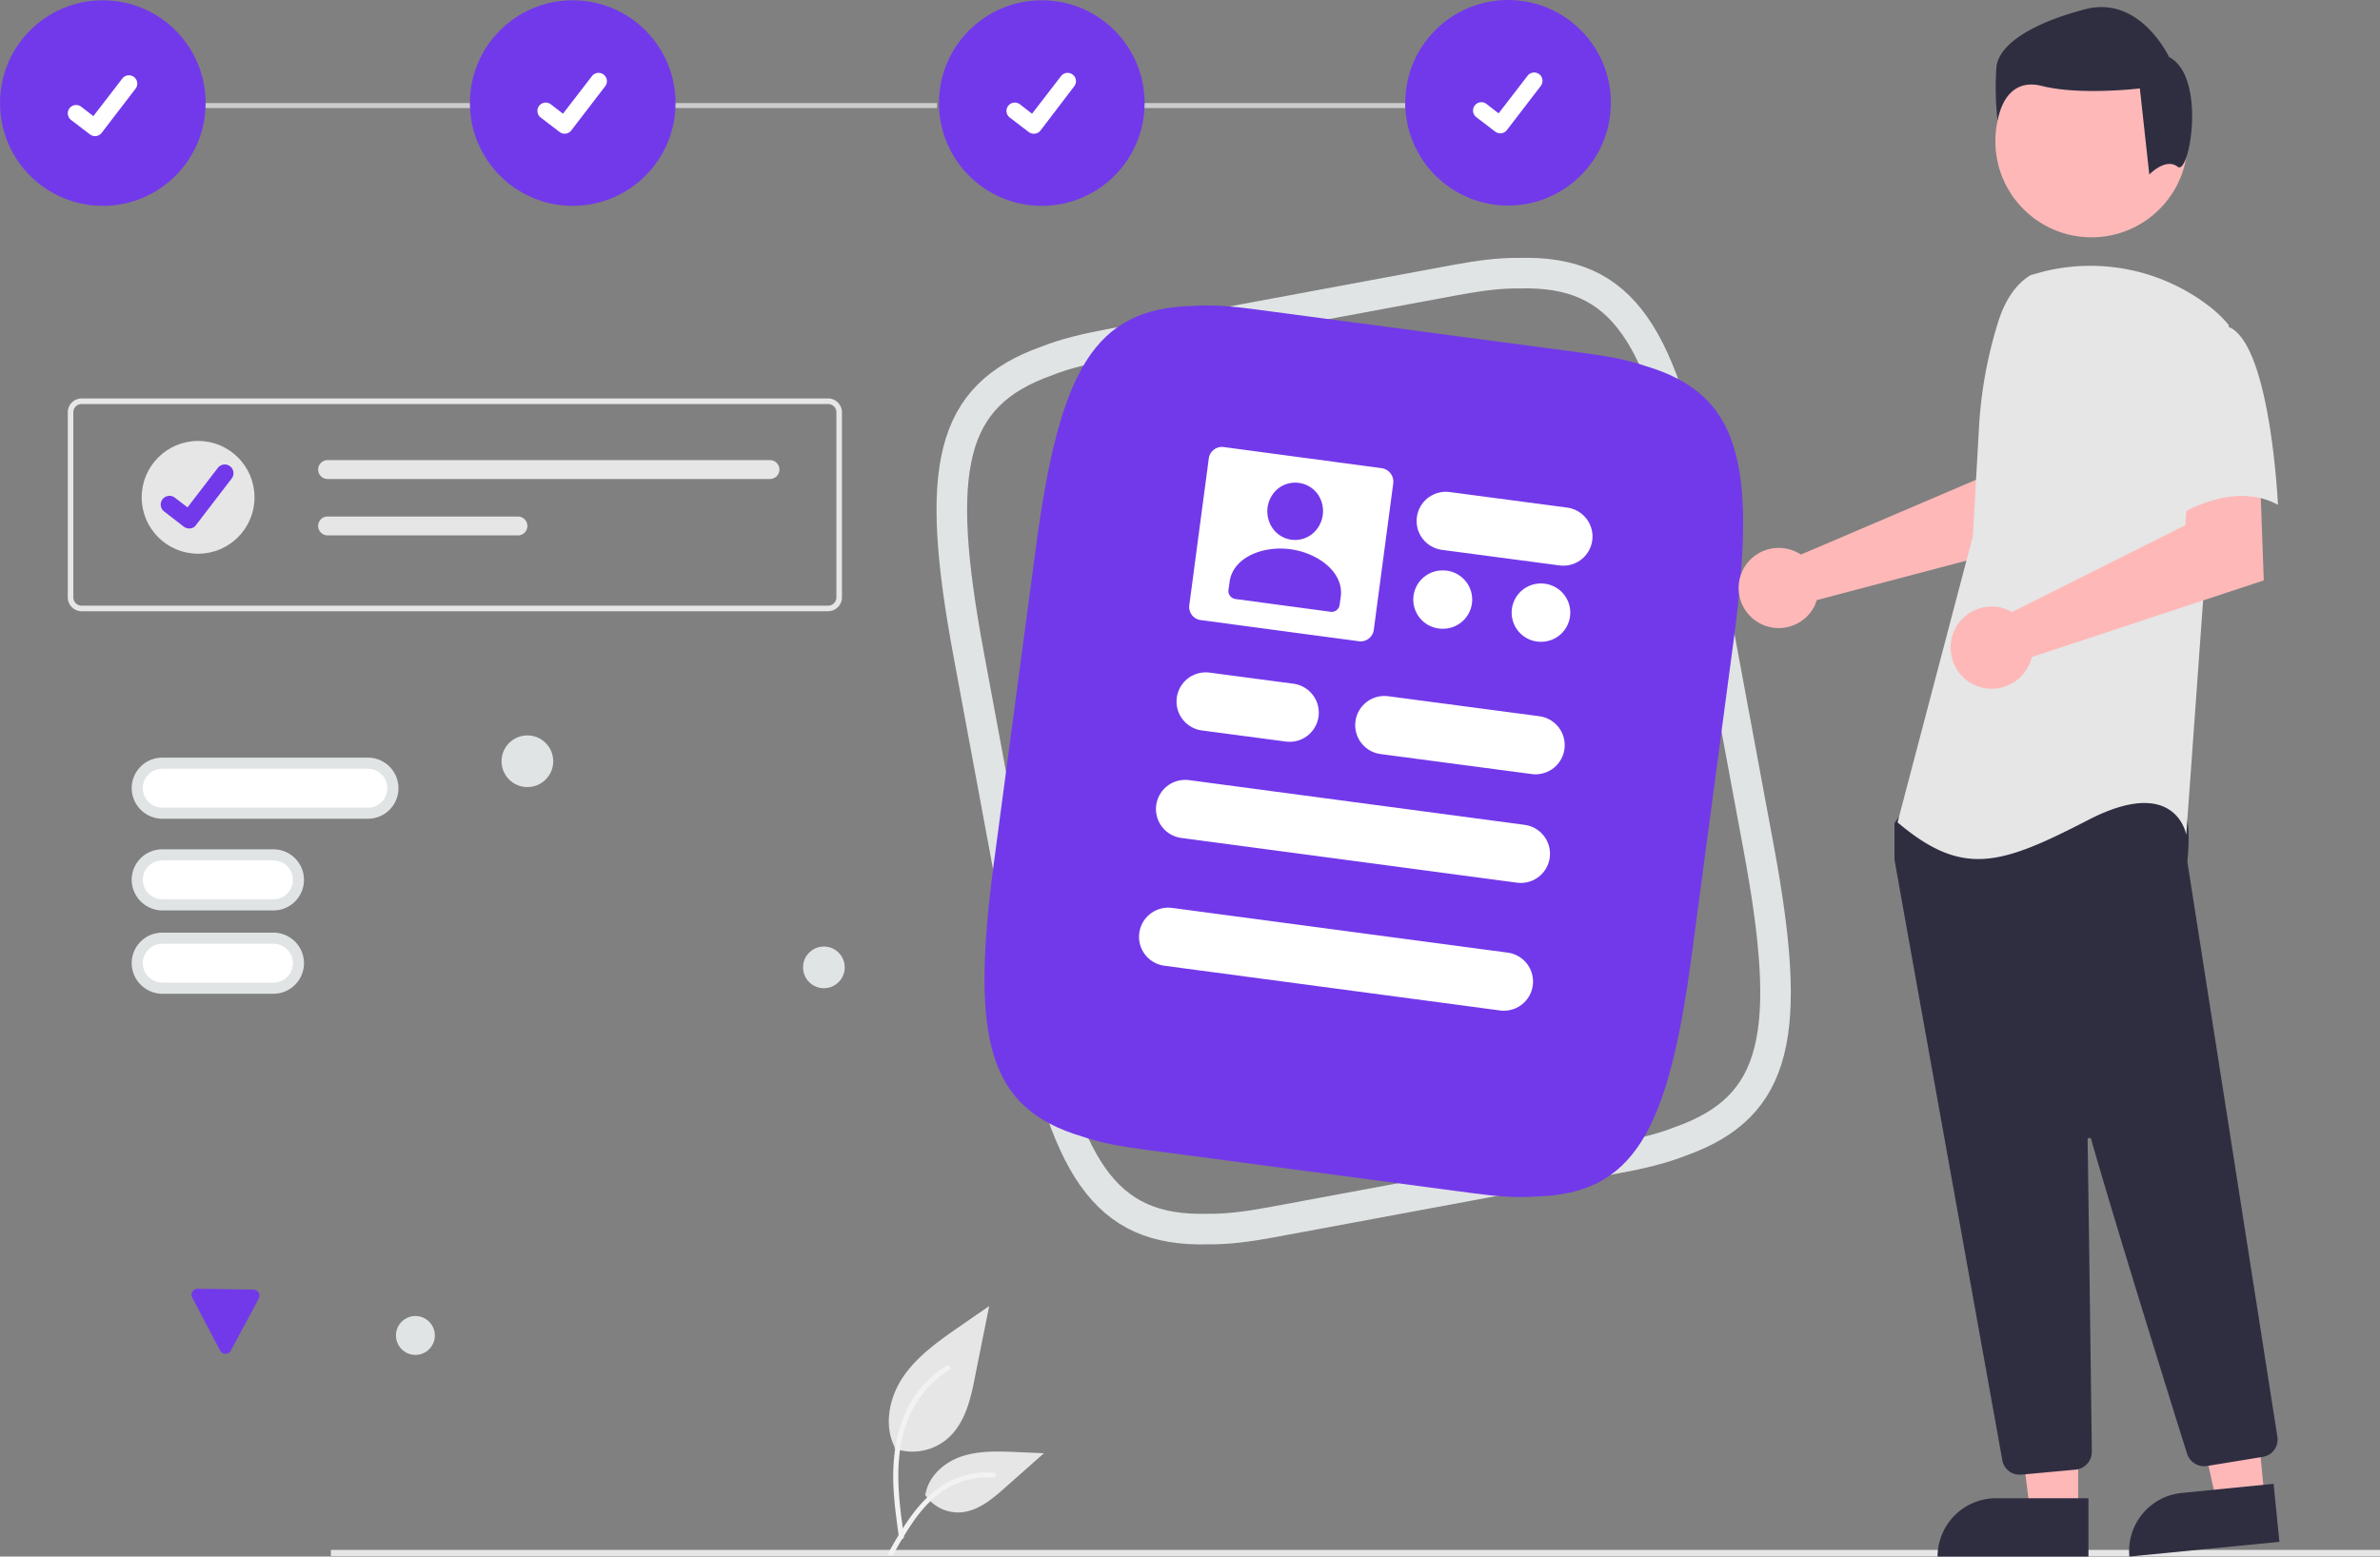 <svg xmlns="http://www.w3.org/2000/svg" width="856.48" height="560.33" viewBox="0 0 856.48 560.33">
  <rect x="0" y="0" width="856.48" height="560.33" fill="#808080" stroke="none"/>
  <g id="card" transform="translate(0.09 0.13)">
    <g id="Group_47" data-name="Group 47">
      <g id="Group_43" data-name="Group 43">
        <rect id="Rectangle_113" data-name="Rectangle 113" width="94.6" height="1.8" transform="translate(411.01 36.97)" fill="#ccc"/>
        <rect id="Rectangle_114" data-name="Rectangle 114" width="300.2" height="1.8" transform="translate(36.91 36.97)" fill="#ccc"/>
        <circle id="Ellipse_115" data-name="Ellipse 115" cx="37" cy="37" r="37" transform="translate(-0.09 -0.03)" fill="#7239ea"/>
        <path id="Path_395-1296" data-name="Path 395-1296" d="M34.11,48.87a3,3,0,0,1-1.8-.6h0l-6.8-5.2a3,3,0,0,1,3.6-4.8l4.4,3.4,10.4-13.5a3,3,0,0,1,4.2-.6h0l-.1.1.1-.1a3,3,0,0,1,.6,4.2l-12.2,15.9a3,3,0,0,1-2.4,1.2Z" fill="#fff"/>
        <circle id="Ellipse_115-2" data-name="Ellipse 115" cx="37" cy="37" r="37" transform="translate(169.01 -0.03)" fill="#7239ea"/>
        <path id="Path_395-1296-2" data-name="Path 395-1296" d="M203.11,48a3,3,0,0,1-1.8-.6h0l-6.8-5.2a3,3,0,1,1,3.6-4.8l4.4,3.4,10.4-13.5a3,3,0,0,1,4.2-.6h0l-.1.1.1-.1a3,3,0,0,1,.6,4.2l-12.2,15.9a3,3,0,0,1-2.4,1.2Z" fill="#fff"/>
        <circle id="Ellipse_115-3" data-name="Ellipse 115" cx="37" cy="37" r="37" transform="translate(337.81 -0.03)" fill="#7239ea"/>
        <path id="Path_395-1296-3" data-name="Path 395-1296" d="M371.91,48a3,3,0,0,1-1.8-.6h0l-6.8-5.2a3,3,0,1,1,3.6-4.8l4.4,3.4,10.4-13.5a3,3,0,0,1,4.2-.6h0l-.1.1.1-.1a3,3,0,0,1,.6,4.2l-12.2,16a2.9,2.9,0,0,1-2.4,1.1Z" fill="#fff"/>
        <circle id="Ellipse_115-4" data-name="Ellipse 115" cx="37" cy="37" r="37" transform="translate(505.61 -0.13)" fill="#7239ea"/>
        <path id="Path_395-1296-4" data-name="Path 395-1296" d="M539.81,47.87a3,3,0,0,1-1.8-.6h0l-6.8-5.2a3,3,0,1,1,3.6-4.8l4.4,3.4,10.4-13.5a3,3,0,0,1,4.2-.6h0l-.1.1.1-.1a3,3,0,0,1,.6,4.2l-12.2,15.9a3,3,0,0,1-2.4,1.2Z" fill="#fff"/>
      </g>
      <rect id="Rectangle_110" data-name="Rectangle 110" width="737.4" height="2.2" transform="translate(118.99 557.8)" fill="#e6e6e6"/>
      <path id="Path_438-1307" data-name="Path 438-1307" d="M321.79,521.3a19.41,19.41,0,0,0,18.8-3.3c6.6-5.5,8.7-14.6,10.3-23.1l5-24.9-10.4,7.2c-7.5,5.2-15.1,10.5-20.3,17.9s-7.4,17.7-3.3,25.7" fill="#e6e6e6"/>
      <path id="Path_439-1308" data-name="Path 439-1308" d="M323.39,553.2c-1.3-9.5-2.7-19.2-1.7-28.8.8-8.6,3.4-16.9,8.7-23.8a40.77,40.77,0,0,1,10.2-9.2.92.92,0,0,1,.9,1.6,37.57,37.57,0,0,0-14.9,18c-3.2,8.2-3.8,17.2-3.2,26,.3,5.3,1.1,10.6,1.8,15.8a1,1,0,0,1-.6,1.1,1.09,1.09,0,0,1-1.2-.7Z" fill="#f2f2f2"/>
      <path id="Path_442-1309" data-name="Path 442-1309" d="M332.79,537.9a14.29,14.29,0,0,0,12.5,6.4c6.3-.3,11.6-4.7,16.3-8.9l14-12.4-9.3-.4c-6.7-.3-13.5-.6-19.9,1.4s-12.2,7-13.4,13.6" fill="#e6e6e6"/>
      <path id="Path_443-1310" data-name="Path 443-1310" d="M319.69,558.7c6.3-11.2,13.6-23.6,26.7-27.5a30.191,30.191,0,0,1,11.2-1.2c1.2.1.9,1.9-.3,1.8a27.69,27.69,0,0,0-17.9,4.7c-5.1,3.4-9,8.2-12.3,13.3q-3,4.65-5.7,9.6C320.79,560.5,319.09,559.7,319.69,558.7Z" fill="#f2f2f2"/>
    </g>
    <path id="Path_1237" data-name="Path 1237" d="M399.2,123.8l124.3-23.1c8.6-1.6,16.2-2.6,23.2-2.5,37.4-1,51.7,21.7,64.1,88.4l22,118.5c12.4,66.8,7.1,93.1-28.1,105.6-6.5,2.6-14,4.4-22.6,6L457.8,439.8c-8.6,1.6-16.2,2.6-23.2,2.5-37.4,1-51.7-21.7-64.1-88.4l-22-118.5c-12.4-66.8-7.1-93.1,28.1-105.6,6.5-2.6,14.1-4.4,22.6-6Z" fill="none" stroke="#e1e4e5" stroke-linecap="round" stroke-linejoin="round" stroke-width="11"/>
    <path id="Path_1238" data-name="Path 1238" d="M451.4,111.2,570.3,127c8.2,1.1,15.4,2.4,21.7,4.6,34,10.1,40.3,34.8,31.8,98.7L608.7,343.7c-8.5,63.9-21,86.1-56.5,86.9-6.6.5-14-.1-22.2-1.2L411.1,413.6c-8.2-1.1-15.4-2.4-21.7-4.6-34-10.1-40.3-34.8-31.8-98.7l15.1-113.4c8.5-63.9,21-86.1,56.5-86.9C435.9,109.5,443.2,110.1,451.4,111.2Z" fill="#7239ea"/>
    <path id="Path_1239" data-name="Path 1239" d="M520.2,187.4l42.3,5.6m-64.4,67.9,54.4,7.2m-126.1,23,120.8,16.1M420.3,337.1l120.8,16.1m13.3-132.8h.1M519,215.7h.2m-85.4,36.7,30.2,4" fill="none" stroke="#fff" stroke-linecap="round" stroke-linejoin="round" stroke-width="21"/>
    <path id="Path_1240" data-name="Path 1240" d="M497.1,168.4l-56.8-7.6a4.77,4.77,0,0,0-5.4,4.2l-7,52.7a4.77,4.77,0,0,0,4.2,5.4l56.8,7.6a4.77,4.77,0,0,0,5.4-4.2l7-52.7A4.91,4.91,0,0,0,497.1,168.4Z" fill="#fff"/>
    <path id="Path_1241" data-name="Path 1241" d="M482.4,214.7l-.4,2.9a2.89,2.89,0,0,1-3.2,2.5l-34.3-4.6a2.93,2.93,0,0,1-2.5-3.3l.4-2.9c1.2-8.7,11.8-13.1,22-11.7,10,1.4,19.2,8.4,18,17.1M474,177.6a10.64,10.64,0,0,1-1.9,14.5,9.88,9.88,0,0,1-14.1-1.9,10.64,10.64,0,0,1,1.9-14.5,10,10,0,0,1,14.1,1.9Z" fill="#7239ea"/>
    <g id="Group_24" data-name="Group 24">
      <path id="Path_552-1297" data-name="Path 552-1297" d="M646,198.4a12.809,12.809,0,0,1,2,1.1l63.2-27,2.3-16.6,25.2-.2-1.6,38.2-83.4,22c-.2.6-.4,1.1-.6,1.7a14.43,14.43,0,1,1-7.1-19.2Z" fill="#feb8b8"/>
      <path id="Path_553-1298" data-name="Path 553-1298" d="M747.77,544.2h-17.3l-8.2-66.6h25.5Z" fill="#feb8b8"/>
      <path id="Path_554-1299" data-name="Path 554-1299" d="M718.17,539.2h33.3v21h-54.3a21.06,21.06,0,0,1,21-21Z" fill="#2f2e41"/>
      <path id="Path_555-1300" data-name="Path 555-1300" d="M814.87,539.3l-17.2,1.7-14.6-65.5,25.4-2.5Z" fill="#feb8b8"/>
      <path id="Path_556-1301" data-name="Path 556-1301" d="M785,537.3l33.1-3.3,2.1,20.9-54,5.3A21,21,0,0,1,785,537.3Z" fill="#2f2e41"/>
      <circle id="Ellipse_84" data-name="Ellipse 84" cx="34.6" cy="34.6" r="34.6" transform="translate(717.97 16.1)" fill="#feb8b8"/>
      <path id="Path_557-1302" data-name="Path 557-1302" d="M726.67,530.7a6.24,6.24,0,0,1-6.2-5.2c-8.9-49.6-38.1-211.8-38.8-216.3V296.8a1.75,1.75,0,0,1,.4-1.2l3.9-5.4a2.2,2.2,0,0,1,1.6-.9c22-1,94-4.1,97.5.3h0c3.5,4.4,2.3,17.6,2,20.2v.3l32.4,207a6.32,6.32,0,0,1-5.2,7.2l-20.2,3.3a6.46,6.46,0,0,1-7.1-4.4c-6.3-20-27.2-87.2-34.5-113.2a.66.66,0,0,0-.8-.5c-.3.1-.6.4-.5.7.4,24.8,1.2,88,1.5,109.9v2.4a6.41,6.41,0,0,1-5.8,6.4l-19.5,1.8Z" fill="#2f2e41"/>
      <path id="Path_99-1303" data-name="Path 99-1303" d="M730.67,98.9c-6,3.6-9.6,10.2-11.7,16.9a155.73,155.73,0,0,0-6.9,38.2l-2.2,38.9-27.1,103c23.5,19.9,37.1,15.4,68.7-.9s35.2,5.4,35.2,5.4l6.3-87.7,9-95.8a42.471,42.471,0,0,0-6.8-6.6,70.09,70.09,0,0,0-59.8-12.7Z" fill="#e6e6e6"/>
      <path id="Path_558-1304" data-name="Path 558-1304" d="M721.87,219.2a20,20,0,0,1,2.1,1l62.4-31.3,1-16.9,25.8-1.8,1.4,38.6-83.5,27.6a14.8,14.8,0,1,1-11-17.8Z" fill="#feb8b8"/>
      <path id="Path_101-1305" data-name="Path 101-1305" d="M801.57,117.4c15.4,5.4,18.1,64.2,18.1,64.2-18.1-9.9-39.8,6.3-39.8,6.3s-4.5-15.4-9.9-35.2a34.6,34.6,0,0,1,7.2-32.5C777.17,120.1,786.17,112,801.57,117.4Z" fill="#e6e6e6"/>
      <path id="Path_102-1306" data-name="Path 102-1306" d="M783.57,59.9c-4.3-3.4-10.2,2.8-10.2,2.8l-3.4-31s-21.5,2.6-35.3-.9-15.9,12.5-15.9,12.5a104.658,104.658,0,0,1-.4-19.4c.9-7.8,12.1-15.5,31.9-20.7s30.2,17.2,30.2,17.2C794.07,27.4,787.87,63.3,783.57,59.9Z" fill="#2f2e41"/>
    </g>
    <path id="Path_1242" data-name="Path 1242" d="M49.3,283.6a9,9,0,0,1,9-9h74a9,9,0,0,1,0,18h-74A9.09,9.09,0,0,1,49.3,283.6Zm0,33a9,9,0,0,1,9-9h40a9,9,0,0,1,0,18h-40a9.09,9.09,0,0,1-9-9Zm0,30a9,9,0,0,1,9-9h40a9,9,0,1,1,0,18h-40a9.09,9.09,0,0,1-9-9Z" fill="#fff" stroke="#e1e4e5" stroke-linecap="round" stroke-linejoin="round" stroke-width="4"/>
    <path id="Path_1243" data-name="Path 1243" d="M91.1,464.1a2.2,2.2,0,0,1,1.9,3.3L83,486a2.18,2.18,0,0,1-3.9,0l-10-19a2.16,2.16,0,0,1,2-3.2Z" fill="#7239ea"/>
    <circle id="Ellipse_52" data-name="Ellipse 52" cx="7" cy="7" r="7" transform="translate(142.4 473.6)" fill="#e1e4e5"/>
    <circle id="Ellipse_53" data-name="Ellipse 53" cx="9.3" cy="9.3" r="9.3" transform="translate(180.4 264.6)" fill="#e1e4e5"/>
    <circle id="Ellipse_54" data-name="Ellipse 54" cx="7.5" cy="7.5" r="7.5" transform="translate(288.9 340.6)" fill="#e1e4e5"/>
    <g id="Group_46" data-name="Group 46">
      <path id="Path_138-1311" data-name="Path 138-1311" d="M297.9,219.9H29.3a5,5,0,0,1-5-5V148.3a5,5,0,0,1,5-5H297.9a5,5,0,0,1,5,5v66.6A5,5,0,0,1,297.9,219.9ZM29.3,145.3a3,3,0,0,0-3,3v66.6a3,3,0,0,0,3,3H297.9a3,3,0,0,0,3-3V148.3a3,3,0,0,0-3-3Z" fill="#e6e6e6"/>
      <path id="Path_139-1312" data-name="Path 139-1312" d="M117.8,165.5a3.4,3.4,0,0,0,0,6.8H277a3.4,3.4,0,1,0,0-6.8Z" fill="#e6e6e6"/>
      <path id="Path_140-1313" data-name="Path 140-1313" d="M117.8,185.8a3.4,3.4,0,0,0,0,6.8h68.5a3.4,3.4,0,1,0,0-6.8Z" fill="#e6e6e6"/>
      <g id="Group_45" data-name="Group 45">
        <circle id="Ellipse_18" data-name="Ellipse 18" cx="20.3" cy="20.3" r="20.3" transform="translate(50.9 158.6)" fill="#e6e6e6"/>
        <path id="Path_395-2-1314" data-name="Path 395-2-1314" d="M68,190.1a3.29,3.29,0,0,1-1.9-.6h0L59,184a3.14,3.14,0,1,1,3.8-5l4.6,3.5,10.9-14.2a3.17,3.17,0,0,1,4.4-.6h0l-.1.1.1-.1a3.17,3.17,0,0,1,.6,4.4L70.5,188.8a2.76,2.76,0,0,1-2.5,1.3Z" fill="#7239ea"/>
      </g>
    </g>
  </g>
</svg>

